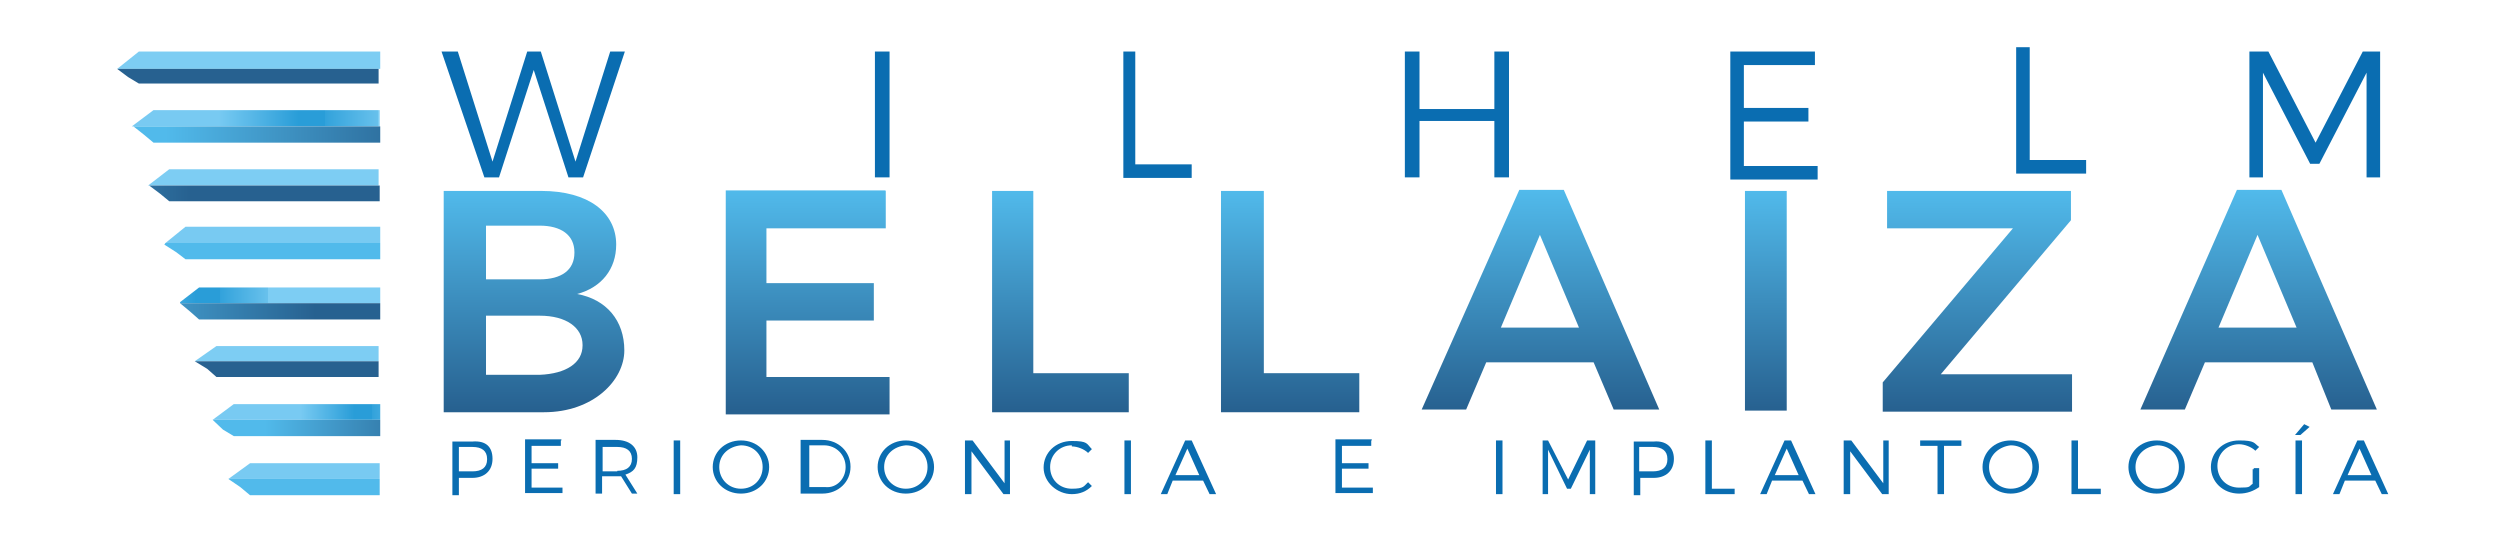 <?xml version="1.0" encoding="UTF-8"?>
<svg xmlns="http://www.w3.org/2000/svg" xmlns:xlink="http://www.w3.org/1999/xlink" version="1.1" viewBox="0 0 460.9 100">
  <defs>
    <style>
      .cls-1 {
        fill: none;
      }

      .cls-2 {
        isolation: isolate;
      }

      .cls-3 {
        clip-path: url(#clippath-17);
      }

      .cls-4 {
        clip-path: url(#clippath-19);
      }

      .cls-5 {
        clip-path: url(#clippath-11);
      }

      .cls-6 {
        clip-path: url(#clippath-16);
      }

      .cls-7 {
        clip-path: url(#clippath-18);
      }

      .cls-8 {
        clip-path: url(#clippath-10);
      }

      .cls-9 {
        clip-path: url(#clippath-15);
      }

      .cls-10 {
        clip-path: url(#clippath-13);
      }

      .cls-11 {
        clip-path: url(#clippath-14);
      }

      .cls-12 {
        clip-path: url(#clippath-12);
      }

      .cls-13 {
        clip-path: url(#clippath-20);
      }

      .cls-14 {
        clip-path: url(#clippath-21);
      }

      .cls-15 {
        clip-path: url(#clippath-22);
      }

      .cls-16 {
        clip-path: url(#clippath-23);
      }

      .cls-17 {
        clip-path: url(#clippath-1);
      }

      .cls-18 {
        clip-path: url(#clippath-3);
      }

      .cls-19 {
        clip-path: url(#clippath-4);
      }

      .cls-20 {
        clip-path: url(#clippath-2);
      }

      .cls-21 {
        clip-path: url(#clippath-7);
      }

      .cls-22 {
        clip-path: url(#clippath-6);
      }

      .cls-23 {
        clip-path: url(#clippath-9);
      }

      .cls-24 {
        clip-path: url(#clippath-8);
      }

      .cls-25 {
        clip-path: url(#clippath-5);
      }

      .cls-26 {
        fill: url(#Degradado_sin_nombre);
      }

      .cls-27 {
        fill: url(#Degradado_sin_nombre_7);
      }

      .cls-28 {
        fill: url(#Degradado_sin_nombre_6);
      }

      .cls-29 {
        fill: url(#Degradado_sin_nombre_5);
      }

      .cls-30 {
        fill: url(#Degradado_sin_nombre_8);
      }

      .cls-31 {
        fill: url(#Degradado_sin_nombre_4);
      }

      .cls-32 {
        fill: url(#Degradado_sin_nombre_9);
      }

      .cls-33 {
        fill: url(#Degradado_sin_nombre_3);
      }

      .cls-34 {
        fill: url(#Degradado_sin_nombre_2);
      }

      .cls-35 {
        fill: url(#Degradado_sin_nombre_15);
      }

      .cls-36 {
        fill: url(#Degradado_sin_nombre_16);
      }

      .cls-37 {
        fill: url(#Degradado_sin_nombre_17);
      }

      .cls-38 {
        fill: url(#Degradado_sin_nombre_18);
      }

      .cls-39 {
        fill: url(#Degradado_sin_nombre_10);
      }

      .cls-40 {
        fill: url(#Degradado_sin_nombre_11);
      }

      .cls-41 {
        fill: url(#Degradado_sin_nombre_12);
      }

      .cls-42 {
        fill: url(#Degradado_sin_nombre_13);
      }

      .cls-43 {
        fill: url(#Degradado_sin_nombre_14);
      }

      .cls-44 {
        fill: url(#Degradado_sin_nombre_19);
      }

      .cls-45 {
        fill: url(#Degradado_sin_nombre_24);
      }

      .cls-46 {
        fill: url(#Degradado_sin_nombre_23);
      }

      .cls-47 {
        fill: url(#Degradado_sin_nombre_20);
      }

      .cls-48 {
        fill: url(#Degradado_sin_nombre_22);
      }

      .cls-49 {
        fill: url(#Degradado_sin_nombre_21);
      }

      .cls-50 {
        fill: #0a6db1;
      }

      .cls-51 {
        clip-path: url(#clippath);
      }
    </style>
    <clipPath id="clippath">
      <polygon class="cls-1" points="46.1 85.4 42.1 88.3 70.1 88.3 70.1 85.4 46.1 85.4"/>
    </clipPath>
    <linearGradient id="Degradado_sin_nombre" data-name="Degradado sin nombre" x1="-1208.3" y1="234.8" x2="-1207.4" y2="234.8" gradientTransform="translate(40216.3 -7718.4) scale(33.2)" gradientUnits="userSpaceOnUse">
      <stop offset="0" stop-color="#78caf2"/>
      <stop offset=".2" stop-color="#78caf2"/>
      <stop offset=".5" stop-color="#299dd8"/>
      <stop offset=".6" stop-color="#299dd8"/>
      <stop offset=".6" stop-color="#32a2db"/>
      <stop offset=".8" stop-color="#68c1ec"/>
      <stop offset=".8" stop-color="#7dcdf3"/>
      <stop offset="1" stop-color="#7dcdf3"/>
    </linearGradient>
    <clipPath id="clippath-1">
      <polygon class="cls-1" points="43.1 74.5 39.2 77.4 70.1 77.4 70.1 74.5 43.1 74.5"/>
    </clipPath>
    <linearGradient id="Degradado_sin_nombre_2" data-name="Degradado sin nombre 2" x1="-1211.5" y1="231.7" x2="-1210.6" y2="231.7" gradientTransform="translate(44632.2 -8452.5) scale(36.8)" gradientUnits="userSpaceOnUse">
      <stop offset="0" stop-color="#78caf2"/>
      <stop offset=".2" stop-color="#78caf2"/>
      <stop offset=".5" stop-color="#299dd8"/>
      <stop offset=".6" stop-color="#299dd8"/>
      <stop offset=".6" stop-color="#32a2db"/>
      <stop offset=".8" stop-color="#68c1ec"/>
      <stop offset=".8" stop-color="#7dcdf3"/>
      <stop offset="1" stop-color="#7dcdf3"/>
    </linearGradient>
    <clipPath id="clippath-2">
      <polygon class="cls-1" points="39.9 63.8 35.9 66.6 70.1 66.6 70.1 63.8 39.9 63.8"/>
    </clipPath>
    <linearGradient id="Degradado_sin_nombre_3" data-name="Degradado sin nombre 3" x1="-1214.2" y1="229.2" x2="-1213.3" y2="229.2" gradientTransform="translate(49048.2 -9186.5) scale(40.4)" gradientUnits="userSpaceOnUse">
      <stop offset="0" stop-color="#78caf2"/>
      <stop offset=".2" stop-color="#78caf2"/>
      <stop offset=".5" stop-color="#299dd8"/>
      <stop offset=".6" stop-color="#299dd8"/>
      <stop offset=".6" stop-color="#32a2db"/>
      <stop offset=".8" stop-color="#68c1ec"/>
      <stop offset=".8" stop-color="#7dcdf3"/>
      <stop offset="1" stop-color="#7dcdf3"/>
    </linearGradient>
    <clipPath id="clippath-3">
      <polygon class="cls-1" points="36.7 53 33.2 55.7 33.2 55.9 70.1 55.9 70.1 53 36.7 53"/>
    </clipPath>
    <linearGradient id="Degradado_sin_nombre_4" data-name="Degradado sin nombre 4" x1="-1216.6" y1="227" x2="-1215.6" y2="227" gradientTransform="translate(53666.1 -9953.5) scale(44.1)" gradientUnits="userSpaceOnUse">
      <stop offset="0" stop-color="#78caf2"/>
      <stop offset=".2" stop-color="#78caf2"/>
      <stop offset=".5" stop-color="#299dd8"/>
      <stop offset=".6" stop-color="#299dd8"/>
      <stop offset=".6" stop-color="#32a2db"/>
      <stop offset=".8" stop-color="#68c1ec"/>
      <stop offset=".8" stop-color="#7dcdf3"/>
      <stop offset="1" stop-color="#7dcdf3"/>
    </linearGradient>
    <clipPath id="clippath-4">
      <polygon class="cls-1" points="34.2 41.8 30.5 44.8 70.1 44.8 70.1 41.8 34.2 41.8"/>
    </clipPath>
    <linearGradient id="Degradado_sin_nombre_5" data-name="Degradado sin nombre 5" x1="-1218.4" y1="225.3" x2="-1217.4" y2="225.3" gradientTransform="translate(57822.3 -10645.1) scale(47.4)" gradientUnits="userSpaceOnUse">
      <stop offset="0" stop-color="#78caf2"/>
      <stop offset=".2" stop-color="#78caf2"/>
      <stop offset=".5" stop-color="#299dd8"/>
      <stop offset=".6" stop-color="#299dd8"/>
      <stop offset=".6" stop-color="#32a2db"/>
      <stop offset=".8" stop-color="#68c1ec"/>
      <stop offset=".8" stop-color="#7dcdf3"/>
      <stop offset="1" stop-color="#7dcdf3"/>
    </linearGradient>
    <clipPath id="clippath-5">
      <polygon class="cls-1" points="28.3 20.3 24.3 23.3 24.6 23.3 70.1 23.3 70.1 20.3 28.3 20.3"/>
    </clipPath>
    <linearGradient id="Degradado_sin_nombre_6" data-name="Degradado sin nombre 6" x1="-1221.4" y1="222.5" x2="-1220.5" y2="222.5" gradientTransform="translate(66596.5 -12103.5) scale(54.5)" gradientUnits="userSpaceOnUse">
      <stop offset="0" stop-color="#78caf2"/>
      <stop offset=".2" stop-color="#78caf2"/>
      <stop offset=".5" stop-color="#299dd8"/>
      <stop offset=".6" stop-color="#299dd8"/>
      <stop offset=".6" stop-color="#32a2db"/>
      <stop offset=".8" stop-color="#68c1ec"/>
      <stop offset=".8" stop-color="#7dcdf3"/>
      <stop offset="1" stop-color="#7dcdf3"/>
    </linearGradient>
    <clipPath id="clippath-6">
      <polygon class="cls-1" points="31.2 31.2 27.3 34.2 27.5 34.2 70.1 34.2 70.1 31.2 31.2 31.2"/>
    </clipPath>
    <linearGradient id="Degradado_sin_nombre_7" data-name="Degradado sin nombre 7" x1="-1220" y1="223.8" x2="-1219.1" y2="223.8" gradientTransform="translate(62209.2 -11374.2) scale(51)" gradientUnits="userSpaceOnUse">
      <stop offset="0" stop-color="#78caf2"/>
      <stop offset=".2" stop-color="#78caf2"/>
      <stop offset=".5" stop-color="#299dd8"/>
      <stop offset=".6" stop-color="#299dd8"/>
      <stop offset=".6" stop-color="#32a2db"/>
      <stop offset=".8" stop-color="#68c1ec"/>
      <stop offset=".8" stop-color="#7dcdf3"/>
      <stop offset="1" stop-color="#7dcdf3"/>
    </linearGradient>
    <clipPath id="clippath-7">
      <polygon class="cls-1" points="25.6 9.5 21.6 12.7 70.1 12.7 70.1 9.5 25.6 9.5"/>
    </clipPath>
    <linearGradient id="Degradado_sin_nombre_8" data-name="Degradado sin nombre 8" x1="-1222.6" y1="221.4" x2="-1221.7" y2="221.4" gradientTransform="translate(70752.6 -12795) scale(57.9)" gradientUnits="userSpaceOnUse">
      <stop offset="0" stop-color="#78caf2"/>
      <stop offset=".2" stop-color="#78caf2"/>
      <stop offset=".5" stop-color="#299dd8"/>
      <stop offset=".6" stop-color="#299dd8"/>
      <stop offset=".6" stop-color="#32a2db"/>
      <stop offset=".8" stop-color="#68c1ec"/>
      <stop offset=".8" stop-color="#7dcdf3"/>
      <stop offset="1" stop-color="#7dcdf3"/>
    </linearGradient>
    <clipPath id="clippath-8">
      <rect class="cls-1" x="21.6" y="12.7" width="48.2" height="3"/>
    </clipPath>
    <clipPath id="clippath-9">
      <polygon class="cls-1" points="25.6 15.4 70.1 15.4 70.1 14.2 70.1 12.7 21.6 12.7 23.6 14.2 25.6 15.4"/>
    </clipPath>
    <linearGradient id="Degradado_sin_nombre_9" data-name="Degradado sin nombre 9" x1="-1222.6" y1="221.3" x2="-1221.7" y2="221.3" gradientTransform="translate(70752.6 -12791.8) scale(57.9)" gradientUnits="userSpaceOnUse">
      <stop offset="0" stop-color="#51baeb"/>
      <stop offset="1" stop-color="#276190"/>
    </linearGradient>
    <clipPath id="clippath-10">
      <rect class="cls-1" x="24.6" y="23.3" width="45.5" height="3"/>
    </clipPath>
    <clipPath id="clippath-11">
      <polygon class="cls-1" points="28.3 26.3 70.1 26.3 70.1 24.8 70.1 23.3 24.6 23.3 26.5 24.8 28.3 26.3"/>
    </clipPath>
    <linearGradient id="Degradado_sin_nombre_10" data-name="Degradado sin nombre 10" x1="-1221.4" y1="222.5" x2="-1220.5" y2="222.5" gradientTransform="translate(66596.5 -12100.3) scale(54.5)" gradientUnits="userSpaceOnUse">
      <stop offset="0" stop-color="#51baeb"/>
      <stop offset="1" stop-color="#276190"/>
    </linearGradient>
    <clipPath id="clippath-12">
      <rect class="cls-1" x="27.5" y="34.2" width="42.5" height="3"/>
    </clipPath>
    <clipPath id="clippath-13">
      <polygon class="cls-1" points="31.2 37.1 70.1 37.1 70.1 35.7 70.1 34.2 27.5 34.2 29.5 35.7 31.2 37.1"/>
    </clipPath>
    <linearGradient id="Degradado_sin_nombre_11" data-name="Degradado sin nombre 11" x1="-1220" y1="223.8" x2="-1219.1" y2="223.8" gradientTransform="translate(62209.2 -11371) scale(51)" gradientUnits="userSpaceOnUse">
      <stop offset="0" stop-color="#51baeb"/>
      <stop offset="1" stop-color="#276190"/>
    </linearGradient>
    <clipPath id="clippath-14">
      <rect class="cls-1" x="30.3" y="44.8" width="39.8" height="3.2"/>
    </clipPath>
    <clipPath id="clippath-15">
      <polygon class="cls-1" points="32.5 46.5 34.2 47.8 70.1 47.8 70.1 46.5 70.1 44.8 30.5 44.8 30.3 45.1 32.5 46.5"/>
    </clipPath>
    <linearGradient id="Degradado_sin_nombre_12" data-name="Degradado sin nombre 12" x1="-1218.4" y1="225.3" x2="-1217.4" y2="225.3" gradientTransform="translate(57822.3 -10641.8) scale(47.4)" gradientUnits="userSpaceOnUse">
      <stop offset="0" stop-color="#51baeb"/>
      <stop offset="1" stop-color="#276190"/>
    </linearGradient>
    <clipPath id="clippath-16">
      <rect class="cls-1" x="33.2" y="55.9" width="37.1" height="3"/>
    </clipPath>
    <clipPath id="clippath-17">
      <polygon class="cls-1" points="36.7 58.9 70.1 58.9 70.1 57.4 70.1 55.9 33.2 55.9 35 57.4 36.7 58.9"/>
    </clipPath>
    <linearGradient id="Degradado_sin_nombre_13" data-name="Degradado sin nombre 13" x1="-1216.6" y1="227" x2="-1215.6" y2="227" gradientTransform="translate(53666.1 -9950.3) scale(44.1)" gradientUnits="userSpaceOnUse">
      <stop offset="0" stop-color="#51baeb"/>
      <stop offset="1" stop-color="#276190"/>
    </linearGradient>
    <clipPath id="clippath-18">
      <rect class="cls-1" x="35.9" y="66.6" width="33.9" height="3"/>
    </clipPath>
    <clipPath id="clippath-19">
      <polygon class="cls-1" points="39.9 69.5 70.1 69.5 70.1 68 70.1 66.6 35.9 66.6 38.2 68 39.9 69.5"/>
    </clipPath>
    <linearGradient id="Degradado_sin_nombre_14" data-name="Degradado sin nombre 14" x1="-1214.2" y1="229.2" x2="-1213.3" y2="229.2" gradientTransform="translate(49048.2 -9183.2) scale(40.4)" gradientUnits="userSpaceOnUse">
      <stop offset="0" stop-color="#51baeb"/>
      <stop offset="1" stop-color="#276190"/>
    </linearGradient>
    <clipPath id="clippath-20">
      <rect class="cls-1" x="39.2" y="77.4" width="30.9" height="3"/>
    </clipPath>
    <clipPath id="clippath-21">
      <polygon class="cls-1" points="43.1 80.4 70.1 80.4 70.1 79.2 70.1 77.4 39.2 77.4 41.1 79.2 43.1 80.4"/>
    </clipPath>
    <linearGradient id="Degradado_sin_nombre_15" data-name="Degradado sin nombre 15" x1="-1211.5" y1="231.7" x2="-1210.6" y2="231.7" gradientTransform="translate(44632.2 -8449.2) scale(36.8)" gradientUnits="userSpaceOnUse">
      <stop offset="0" stop-color="#51baeb"/>
      <stop offset="1" stop-color="#276190"/>
    </linearGradient>
    <clipPath id="clippath-22">
      <rect class="cls-1" x="42.1" y="88.3" width="27.9" height="3"/>
    </clipPath>
    <clipPath id="clippath-23">
      <polygon class="cls-1" points="46.1 91.3 70.1 91.3 70.1 89.8 70.1 88.3 42.1 88.3 44.3 89.8 46.1 91.3"/>
    </clipPath>
    <linearGradient id="Degradado_sin_nombre_16" data-name="Degradado sin nombre 16" x1="-1208.3" y1="234.7" x2="-1207.4" y2="234.7" gradientTransform="translate(40216.3 -7715.2) scale(33.2)" gradientUnits="userSpaceOnUse">
      <stop offset="0" stop-color="#51baeb"/>
      <stop offset="1" stop-color="#276190"/>
    </linearGradient>
    <linearGradient id="Degradado_sin_nombre_17" data-name="Degradado sin nombre 17" x1="98.4" y1="287.6" x2="98.4" y2="247" gradientTransform="translate(0 -212)" gradientUnits="userSpaceOnUse">
      <stop offset="0" stop-color="#276190"/>
      <stop offset="1" stop-color="#51baeb"/>
    </linearGradient>
    <linearGradient id="Degradado_sin_nombre_18" data-name="Degradado sin nombre 18" x1="148.9" y1="287.6" x2="148.9" y2="247" gradientTransform="translate(0 -212)" gradientUnits="userSpaceOnUse">
      <stop offset="0" stop-color="#276190"/>
      <stop offset="1" stop-color="#51baeb"/>
    </linearGradient>
    <linearGradient id="Degradado_sin_nombre_19" data-name="Degradado sin nombre 19" x1="195.4" y1="287.6" x2="195.4" y2="247" gradientTransform="translate(0 -212)" gradientUnits="userSpaceOnUse">
      <stop offset="0" stop-color="#276190"/>
      <stop offset="1" stop-color="#51baeb"/>
    </linearGradient>
    <linearGradient id="Degradado_sin_nombre_20" data-name="Degradado sin nombre 20" x1="237.8" y1="287.6" x2="237.8" y2="247" gradientTransform="translate(0 -212)" gradientUnits="userSpaceOnUse">
      <stop offset="0" stop-color="#276190"/>
      <stop offset="1" stop-color="#51baeb"/>
    </linearGradient>
    <linearGradient id="Degradado_sin_nombre_21" data-name="Degradado sin nombre 21" x1="284" y1="287.6" x2="284" y2="247.1" gradientTransform="translate(0 -212)" gradientUnits="userSpaceOnUse">
      <stop offset="0" stop-color="#276190"/>
      <stop offset="1" stop-color="#51baeb"/>
    </linearGradient>
    <linearGradient id="Degradado_sin_nombre_22" data-name="Degradado sin nombre 22" x1="325.6" y1="287.6" x2="325.6" y2="247.1" gradientTransform="translate(0 -212)" gradientUnits="userSpaceOnUse">
      <stop offset="0" stop-color="#276190"/>
      <stop offset="1" stop-color="#51baeb"/>
    </linearGradient>
    <linearGradient id="Degradado_sin_nombre_23" data-name="Degradado sin nombre 23" x1="364.6" y1="287.6" x2="364.6" y2="247" gradientTransform="translate(0 -212)" gradientUnits="userSpaceOnUse">
      <stop offset="0" stop-color="#276190"/>
      <stop offset="1" stop-color="#51baeb"/>
    </linearGradient>
    <linearGradient id="Degradado_sin_nombre_24" data-name="Degradado sin nombre 24" x1="416.4" y1="287.6" x2="416.4" y2="247.1" gradientTransform="translate(0 -212)" gradientUnits="userSpaceOnUse">
      <stop offset="0" stop-color="#276190"/>
      <stop offset="1" stop-color="#51baeb"/>
    </linearGradient>
  </defs>
  <!-- Generator: Adobe Illustrator 28.7.1, SVG Export Plug-In . SVG Version: 1.2.0 Build 142)  -->
  <g>
    <g id="Capa_1">
      <g>
        <g class="cls-51">
          <rect class="cls-26" x="42.1" y="85.4" width="27.9" height="3"/>
        </g>
        <g class="cls-17">
          <rect class="cls-34" x="39.2" y="74.5" width="30.9" height="3"/>
        </g>
        <g class="cls-20">
          <rect class="cls-33" x="35.9" y="63.8" width="33.9" height="3"/>
        </g>
        <g class="cls-18">
          <rect class="cls-31" x="33.2" y="53" width="37.1" height="3"/>
        </g>
        <g class="cls-19">
          <rect class="cls-29" x="30.5" y="41.8" width="39.6" height="3"/>
        </g>
        <g class="cls-25">
          <rect class="cls-28" x="24.3" y="20.3" width="45.7" height="3.2"/>
        </g>
        <g class="cls-22">
          <rect class="cls-27" x="27.3" y="31.2" width="42.5" height="3"/>
        </g>
        <g class="cls-21">
          <rect class="cls-30" x="21.6" y="9.5" width="48.5" height="3.2"/>
        </g>
        <g class="cls-24">
          <g class="cls-23">
            <rect class="cls-32" x="21.6" y="12.7" width="48.2" height="3"/>
          </g>
        </g>
        <g class="cls-8">
          <g class="cls-5">
            <rect class="cls-39" x="24.6" y="23.3" width="45.5" height="3"/>
          </g>
        </g>
        <g class="cls-12">
          <g class="cls-10">
            <rect class="cls-40" x="27.5" y="34.2" width="42.5" height="3"/>
          </g>
        </g>
        <g class="cls-11">
          <g class="cls-9">
            <rect class="cls-41" x="30.3" y="44.8" width="39.8" height="3.2"/>
          </g>
        </g>
        <g class="cls-6">
          <g class="cls-3">
            <rect class="cls-42" x="33.2" y="55.9" width="37.1" height="3"/>
          </g>
        </g>
        <g class="cls-7">
          <g class="cls-4">
            <rect class="cls-43" x="35.9" y="66.6" width="33.9" height="3"/>
          </g>
        </g>
        <g class="cls-13">
          <g class="cls-14">
            <rect class="cls-35" x="39.2" y="77.4" width="30.9" height="3"/>
          </g>
        </g>
        <g class="cls-15">
          <g class="cls-16">
            <rect class="cls-36" x="42.1" y="88.3" width="27.9" height="3"/>
          </g>
        </g>
        <g>
          <path class="cls-50" d="M84.4,9.5l6.4,20.3,6.4-20.3h2.5l6.4,20.3,6.4-20.3h2.7l-7.7,23.2h-2.7l-6.4-19.8-6.4,19.8h-2.7l-7.9-23.2s3,0,3,0Z"/>
          <path class="cls-50" d="M164,9.5v23.2h-2.7V9.5h2.7Z"/>
          <path class="cls-50" d="M209.3,9.5v20.8h10.4v2.5h-12.6V9.5h2.2Z"/>
          <path class="cls-50" d="M261.7,9.5v10.6h13.8v-10.6h2.7v23.2h-2.7v-10.4h-13.8v10.4h-2.7V9.5h2.7Z"/>
          <path class="cls-50" d="M334.6,9.5v2.5h-13.1v7.9h11.9v2.5h-11.9v8.2h13.6v2.5h-16.1V9.5h15.6Z"/>
          <path class="cls-50" d="M418.2,9.5l8.7,16.8,8.7-16.8h3.2v23.2h-2.5V13.4l-8.7,16.8h-1.7l-8.7-16.8v19.3h-2.5V9.5h3.5Z"/>
          <path class="cls-50" d="M374.2,8.7v20.8h10.4v2.5h-12.9V8.7h2.5Z"/>
        </g>
        <g class="cls-2">
          <path class="cls-50" d="M90.8,84.6c0,2.2-1.5,3.5-3.7,3.5h-2.5v3.2h-1.2v-9.9h3.7c2.5-.2,3.7,1,3.7,3.2ZM89.8,84.6c0-1.5-1-2.2-2.7-2.2h-2.5v4.5h2.5c1.7,0,2.7-.7,2.7-2.2Z"/>
          <path class="cls-50" d="M103.4,81.2v1h-5.4v3.2h4.9v1h-4.9v3.5h5.7v1h-6.9v-9.9h6.7v.2Z"/>
          <path class="cls-50" d="M116.5,91l-2-3.2h-3.5v3.2h-1.2v-9.9h3.7c2.5,0,4,1.2,4,3.2s-.7,2.7-2.2,3.2l2.2,3.5h-1ZM113.8,86.8c1.7,0,2.7-.7,2.7-2.2s-1-2.2-2.7-2.2h-2.7v4.5h2.7Z"/>
          <path class="cls-50" d="M125.4,81.2v9.9h-1.2v-9.9h1.2Z"/>
          <path class="cls-50" d="M141.8,86.1c0,2.7-2.2,4.9-5.2,4.9s-5.2-2.2-5.2-4.9,2.2-4.9,5.2-4.9,5.2,2.2,5.2,4.9ZM132.6,86.1c0,2.2,1.7,4,4,4s4-1.7,4-4-1.7-4-4-4c-2.2.2-4,1.7-4,4Z"/>
          <path class="cls-50" d="M156.8,86.1c0,2.7-2.2,4.9-5.2,4.9h-4v-9.9h4c3,0,5.2,2.2,5.2,4.9ZM155.9,86.1c0-2.2-1.7-4-4-4h-2.7v7.7h3c2,.2,3.7-1.5,3.7-3.7Z"/>
          <path class="cls-50" d="M172.2,86.1c0,2.7-2.2,4.9-5.2,4.9s-5.2-2.2-5.2-4.9,2.2-4.9,5.2-4.9,5.2,2.2,5.2,4.9ZM163,86.1c0,2.2,1.7,4,4,4s4-1.7,4-4-1.7-4-4-4c-2.2.2-4,1.7-4,4Z"/>
          <path class="cls-50" d="M179.3,81.2l5.9,7.9v-7.9h1v9.9h-1.2l-5.9-7.9v7.9h-1.2v-9.9h1.5Z"/>
          <path class="cls-50" d="M197.6,82.1c-2.2,0-4,1.7-4,4s1.7,4,4,4,2.2-.5,3-1.2l.7.7c-1,1-2.2,1.5-3.7,1.5-2.7,0-5.2-2.2-5.2-4.9s2.2-4.9,5.2-4.9,2.7.5,3.7,1.5l-.7.7c-.7-.7-2-1.2-3-1.2Z"/>
          <path class="cls-50" d="M208.5,81.2v9.9h-1.2v-9.9h1.2Z"/>
          <path class="cls-50" d="M221.6,88.6h-5.4l-1,2.5h-1.2l4.5-9.9h1.2l4.5,9.9h-1.2l-1.2-2.5ZM221.1,87.6l-2.2-4.9-2.2,4.9h4.5Z"/>
          <path class="cls-50" d="M252.8,81.2v1h-5.4v3.2h4.9v1h-4.9v3.5h5.7v1h-6.9v-9.9h6.7v.2Z"/>
          <path class="cls-50" d="M277,81.2v9.9h-1.2v-9.9h1.2Z"/>
          <path class="cls-50" d="M285.4,81.2l3.7,7.2,3.5-7.2h1.5v9.9h-1v-8.2l-3.5,7.2h-.7l-3.5-7.2v8.2h-1v-9.9s1,0,1,0Z"/>
          <path class="cls-50" d="M308.6,84.6c0,2.2-1.5,3.5-3.7,3.5h-2.5v3.2h-1.2v-9.9h3.7c2.2-.2,3.7,1,3.7,3.2ZM307.4,84.6c0-1.5-1-2.2-2.7-2.2h-2.5v4.5h2.5c1.7,0,2.7-.7,2.7-2.2Z"/>
          <path class="cls-50" d="M315.6,81.2v8.9h4.2v1h-5.4v-9.9h1.2Z"/>
          <path class="cls-50" d="M332.1,88.6h-5.4l-1,2.5h-1.2l4.5-9.9h1.2l4.5,9.9h-1.2l-1.2-2.5ZM331.6,87.6l-2.2-4.9-2.2,4.9h4.5Z"/>
          <path class="cls-50" d="M341.3,81.2l5.9,7.9v-7.9h1v9.9h-1.2l-5.9-7.9v7.9h-1.2v-9.9h1.5Z"/>
          <path class="cls-50" d="M361.6,81.2v1h-3.2v8.9h-1.2v-8.9h-3.2v-1h7.7Z"/>
          <path class="cls-50" d="M375.9,86.1c0,2.7-2.2,4.9-5.2,4.9s-5.2-2.2-5.2-4.9,2.2-4.9,5.2-4.9,5.2,2.2,5.2,4.9ZM366.7,86.1c0,2.2,1.7,4,4,4s4-1.7,4-4-1.7-4-4-4c-2,.2-4,1.7-4,4Z"/>
          <path class="cls-50" d="M383.1,81.2v8.9h4.2v1h-5.4v-9.9h1.2Z"/>
          <path class="cls-50" d="M402.8,86.1c0,2.7-2.2,4.9-5.2,4.9s-5.2-2.2-5.2-4.9,2.2-4.9,5.2-4.9,5.2,2.2,5.2,4.9ZM393.7,86.1c0,2.2,1.7,4,4,4s4-1.7,4-4-1.7-4-4-4c-2.2.2-4,1.7-4,4Z"/>
          <path class="cls-50" d="M415.5,86.3h1v3.5c-1,.7-2.2,1.2-3.7,1.2-3,0-5.2-2.2-5.2-4.9s2.2-4.9,5.2-4.9,2.7.5,3.7,1.2l-.7.7c-.7-.7-2-1.2-3-1.2-2.2,0-4,1.7-4,4s1.7,4,4,4,1.7-.2,2.5-.7v-2.7h.2Z"/>
          <path class="cls-50" d="M425.8,78.7l-1.7,1.5h-1l1.7-2,1,.5ZM424.4,81.2v9.9h-1.2v-9.9h1.2Z"/>
          <path class="cls-50" d="M437.7,88.6h-5.4l-1,2.5h-1.2l4.5-9.9h1.2l4.5,9.9h-1.2l-1.2-2.5ZM437.2,87.6l-2.2-4.9-2.2,4.9h4.5Z"/>
        </g>
      </g>
      <g>
        <path class="cls-37" d="M113.6,45.1c0,4.5-2.7,7.9-7.2,9.1,5.4,1,8.7,4.9,8.7,10.4s-5.7,11.4-14.8,11.4h-18.5v-40.8h18c8.7,0,13.8,4,13.8,9.9ZM105.9,46.5c0-3.2-2.5-4.9-6.4-4.9h-9.9v9.9h9.9c4,0,6.4-1.7,6.4-4.9ZM107.4,63.6c0-3.2-3-5.4-7.9-5.4h-9.9v10.9h9.9c4.9-.2,7.9-2.2,7.9-5.4Z"/>
        <path class="cls-38" d="M163.3,35.2v6.9h-22v10.1h19.8v6.9h-19.8v10.4h22.7v6.9h-30.2v-41.3h29.4Z"/>
        <path class="cls-44" d="M190.5,35.2v33.6h17.6v7.2h-25.2v-40.8h7.7Z"/>
        <path class="cls-47" d="M233,35.2v33.6h17.6v7.2h-25.5v-40.8h7.9Z"/>
        <path class="cls-49" d="M293.8,66.8h-19.8l-3.7,8.7h-8.2l18-40.5h8.2l17.6,40.5h-8.4l-3.7-8.7ZM291.1,60.4l-7.2-17.1-7.2,17.1h14.3Z"/>
        <path class="cls-48" d="M329.4,35.2v40.5h-7.7v-40.5h7.7Z"/>
        <path class="cls-46" d="M381.8,35.2v5.4l-24,28.4h24.2v6.9h-34.9v-5.4l24-28.4h-23.2v-6.9s33.9,0,33.9,0Z"/>
        <path class="cls-45" d="M426.3,66.8h-19.8l-3.7,8.7h-8.2l17.8-40.5h8.2l17.6,40.5h-8.4l-3.5-8.7ZM423.4,60.4l-7.2-17.1-7.2,17.1h14.3Z"/>
      </g>
    </g>
  </g>
</svg>